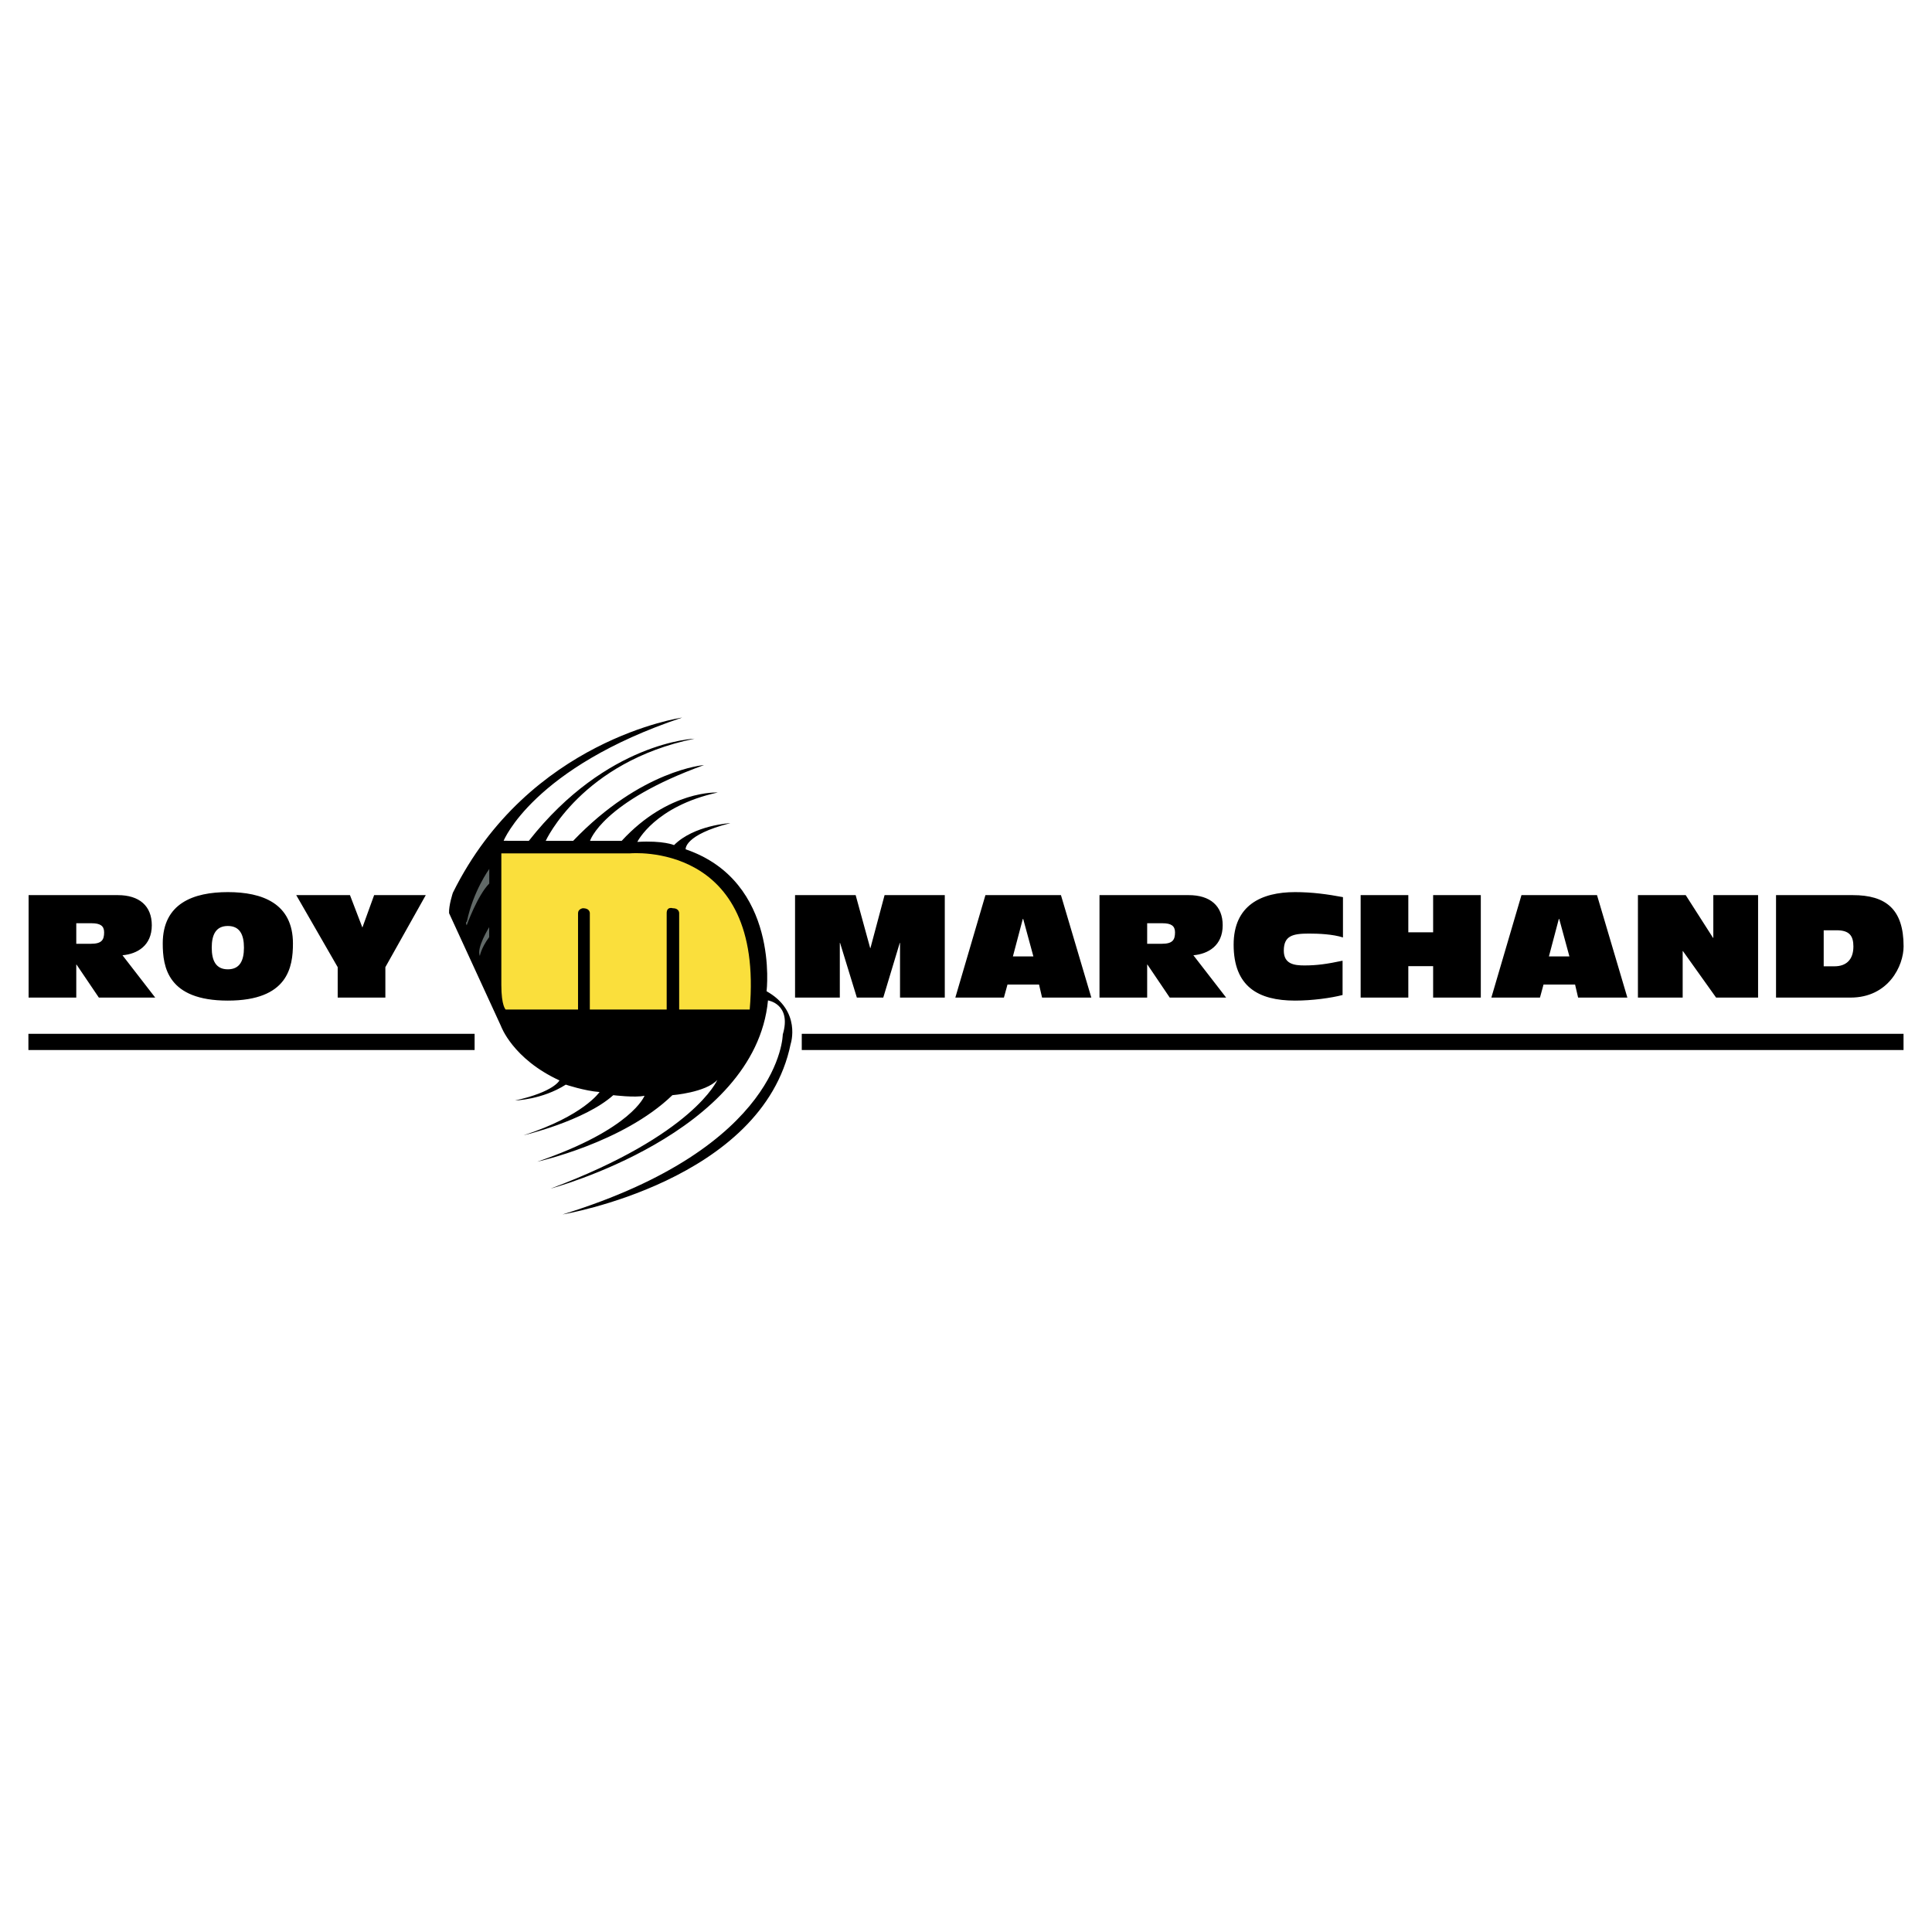 <svg xmlns="http://www.w3.org/2000/svg" width="2500" height="2500" viewBox="0 0 192.756 192.756"><path fill-rule="evenodd" clip-rule="evenodd" fill="#fff" d="M0 0h192.756v192.756H0V0z"/><path d="M50.247 83.884s2.931-7.308 17.812-12.291c0 0-15.302 2.176-22.876 17.478 0 0-.421 1.263-.379 2.036l5.18 11.267s1.158 3.264 5.833 5.419c0 0-.534 1.144-4.422 2 0 0 2.695-.07 5.054-1.579 0 0 1.895.632 3.369.737 0 0-1.586 2.372-7.581 4.316 0 0 6.065-1.418 8.95-4.001 0 0 2.169.267 3.117.057 0 0-1.229 3.334-10.698 6.577 0 0 8.539-1.86 13.478-6.634 0 0 3.327-.26 4.485-1.523 0 0-2.316 5.476-16.636 10.845 0 0 20.427-5.439 21.69-18.776 0 0 2.387.352 1.474 3.404 0 0-.07 11.196-21.971 17.949 0 0 19.949-3.313 22.757-17.002 0 0 1.108-3.299-2.401-5.264 0 0 1.333-10.951-8.073-14.162 0 0-.21-1.421 4.464-2.615 0 0-3.622.193-5.623 2.194 0 0-1.074-.474-3.664-.319 0 0 1.734-3.559 8.023-4.928 0 0-4.886-.281-9.582 4.822h-3.159s1.186-3.875 11.372-7.56c0 0-6.254.457-13.056 7.56h-2.737s3.572-7.876 14.846-10.192c0 0-8.746.281-16.531 10.192l-2.515-.007z" fill-rule="evenodd" clip-rule="evenodd"/><path d="M50.019 85.14h12.846s13.407-1.263 11.933 15.583h-7.037v-9.616s.018-.491-.632-.491c0 0-.614-.21-.614.491v9.616h-7.668v-9.546s.087-.562-.702-.562c0 0-.474.07-.474.491v9.616h-7.22s-.432-.351-.432-2.456V85.14z" fill-rule="evenodd" clip-rule="evenodd" fill="#fadf3c"/><path d="M2.834 103.144h44.518v1.617H2.834v-1.617zM79.992 103.144h109.924v1.617H79.992v-1.617z"/><path fill-rule="evenodd" clip-rule="evenodd" d="M79.322 89.307h6.047l1.449 5.283h.026l1.41-5.283h6.007v10.222h-4.466v-5.454h-.026l-1.646 5.454h-2.635l-1.674-5.454h-.026v5.454h-4.466V89.307zM98.316 89.307h7.535l3.031 10.223h-4.914l-.303-1.303h-3.148l-.357 1.303h-4.847l3.003-10.223zm3.768 2.377h-.039l-.988 3.737h2.043l-1.016-3.737zM109.697 89.307h8.906c2.135 0 3.385 1.074 3.385 3.007 0 2.033-1.449 2.864-2.924 2.993l3.268 4.223h-5.627l-2.225-3.293h-.027v3.293h-4.756V89.307zm4.756 4.854h1.463c1.08 0 1.316-.387 1.316-1.146 0-.644-.395-.902-1.238-.902h-1.541v2.048zM133.988 93.53c-1.014-.329-2.449-.387-3.385-.387-1.635 0-2.518.215-2.518 1.704 0 1.346 1.055 1.475 2.057 1.475 1.252 0 2.252-.143 3.807-.472v3.422c-1.16.3-3.018.558-4.742.558-3.676 0-6.127-1.402-6.127-5.583 0-3.923 2.754-5.241 6.127-5.241 1.725 0 3.24.215 4.781.501v4.023zM135.752 89.307h4.756v3.708h2.476v-3.708h4.756v10.222h-4.756v-3.134h-2.476v3.134h-4.756V89.307zM151.797 89.307h7.537l3.029 10.223h-4.914l-.303-1.303h-3.148l-.355 1.303h-4.85l3.004-10.223zm3.767 2.377h-.039l-.988 3.737h2.043l-1.016-3.737zM163.416 89.307h4.768l2.728 4.266h.026v-4.266h4.466v10.222h-4.189l-3.307-4.638h-.027v4.638h-4.465V89.307zM177.195 89.307h7.666c3.281 0 5.061 1.389 5.061 5.112 0 1.933-1.502 5.111-5.297 5.111h-7.43V89.307zm4.756 7.101h1.08c1.133 0 1.883-.629 1.883-1.976 0-1.06-.395-1.618-1.672-1.618h-1.291v3.594zM2.854 89.307h8.905c2.135 0 3.386 1.074 3.386 3.007 0 2.033-1.449 2.864-2.925 2.993l3.267 4.223H9.863l-2.227-3.293H7.61v3.293H2.854V89.307zm4.756 4.854h1.462c1.08 0 1.317-.387 1.317-1.146 0-.644-.395-.902-1.239-.902H7.61v2.048zM16.237 94.132c0-4.009 3.07-5.126 6.495-5.126s6.495 1.117 6.495 5.126c0 2.349-.487 5.698-6.495 5.698-6.007 0-6.495-3.35-6.495-5.698zm8.102.415c0-1.303-.422-2.162-1.607-2.162s-1.607.859-1.607 2.162.421 2.162 1.607 2.162 1.607-.859 1.607-2.162zM33.692 96.494l-4.136-7.187h5.361l1.239 3.235 1.172-3.235h5.151l-4.031 7.187v3.035h-4.756v-3.035z"/><path d="M48.815 86.695s-1.604 2.201-2.235 5.254c0 0-.175.053-.018.369 0 0 1.085-3.001 2.253-4.17v-1.453zM48.805 92.503s-1.313 2.113-.927 2.868c0 0 .105-.754.927-1.877v-.991z" fill-rule="evenodd" clip-rule="evenodd" fill="#616967"/></svg>